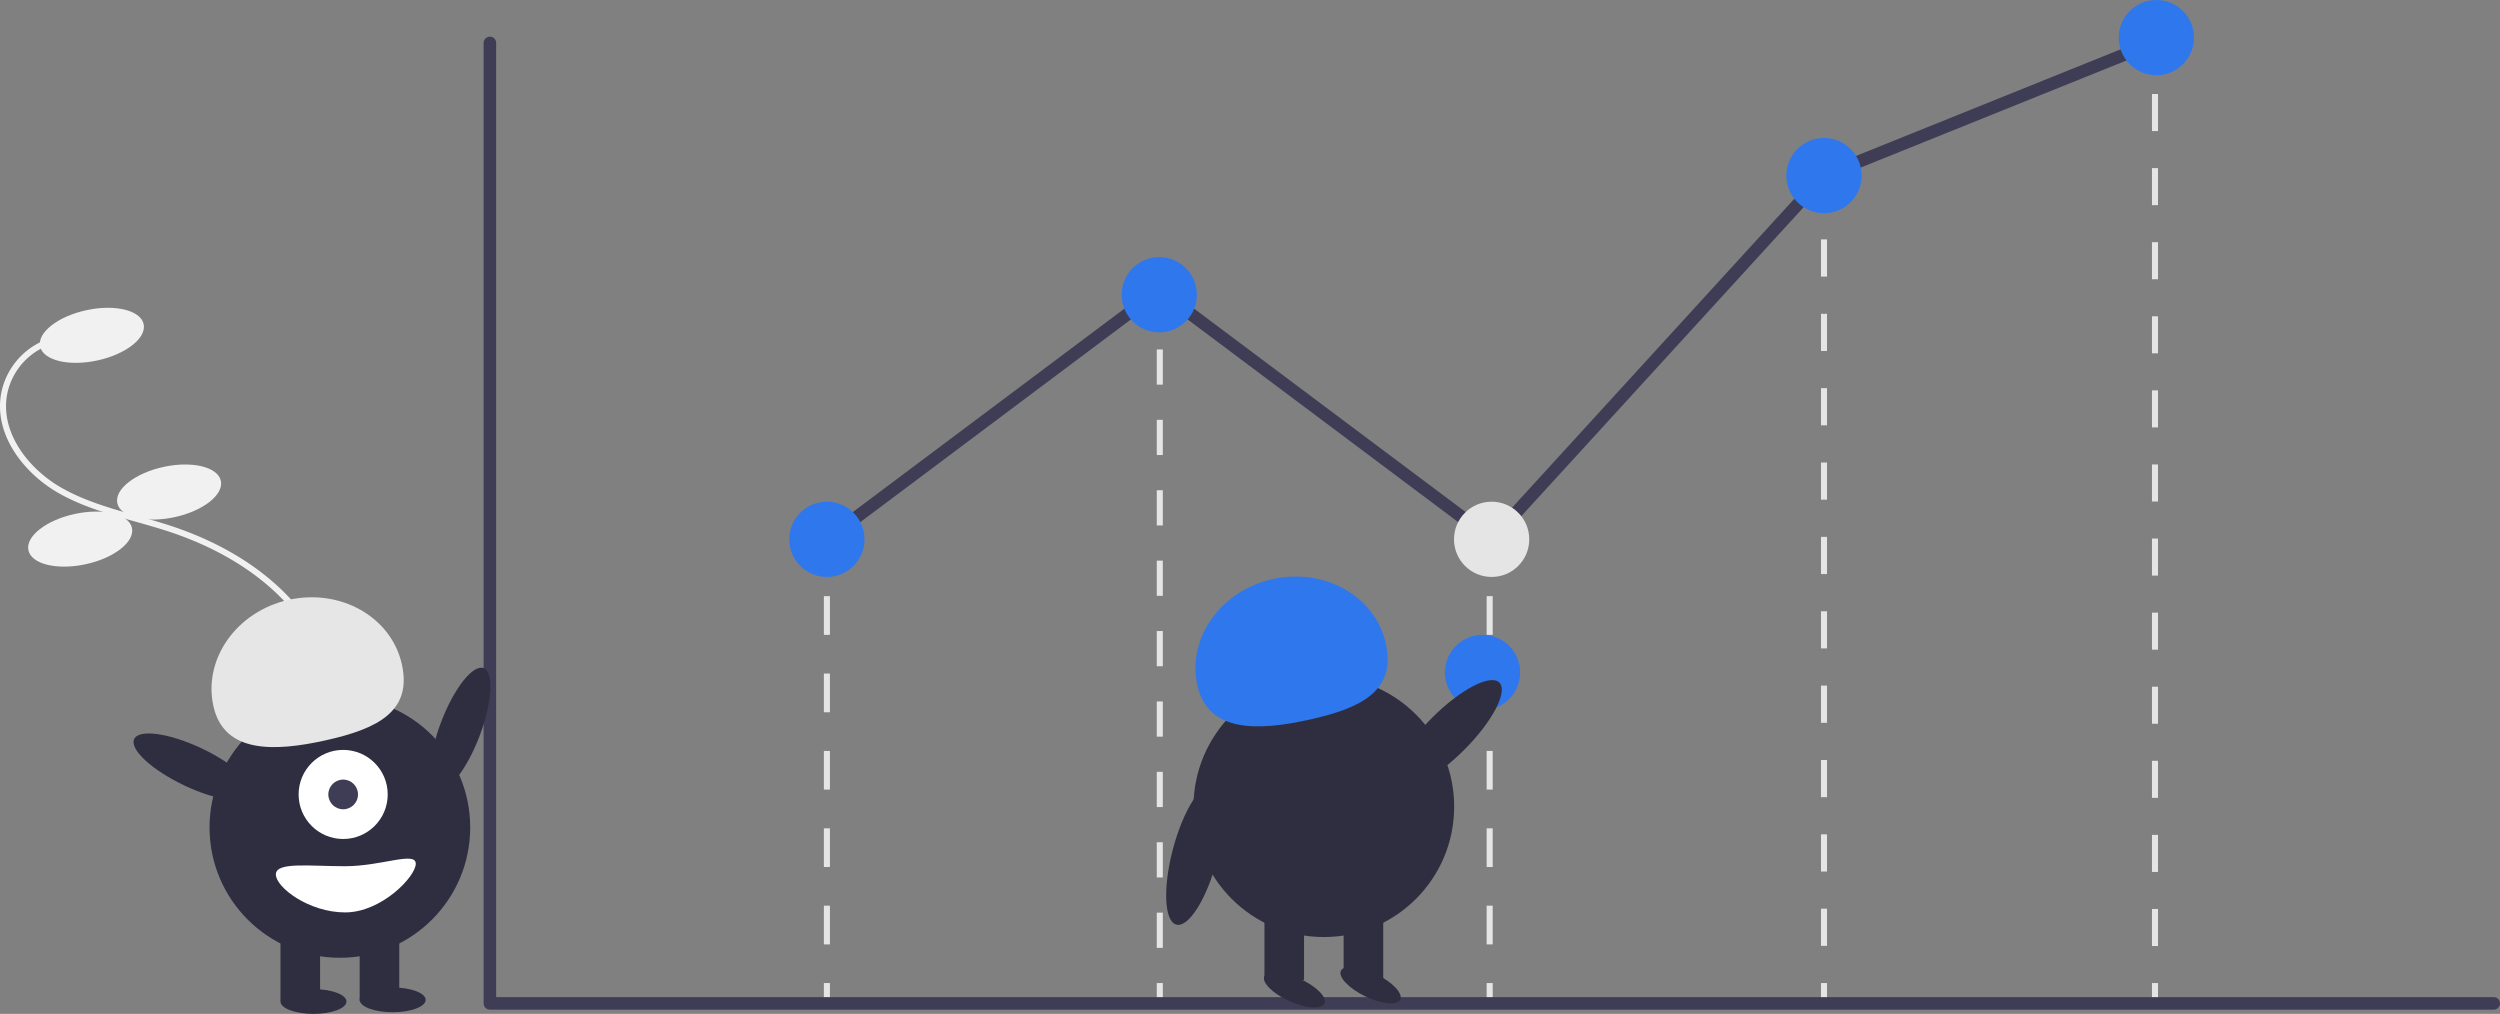 <?xml version="1.0" encoding="utf-8"?>
<svg id="b956ec1c-bd7a-448a-8f35-9e7289c73b78" data-name="Layer 1" width="826.063" height="335.01" viewBox="0 0 826.063 335.01" xmlns="http://www.w3.org/2000/svg">
  <rect x="0" y="0" width="826.063" height="335.01" fill="#808080" stroke="none"/>
  <path d="M266.565,572.513l-1.301-1.518c11.009-9.435,24.711-21.177,29.839-36.697,5.056-15.299,1.253-33.769-9.925-48.202-9.512-12.284-24.201-21.957-42.477-27.974-3.605-1.187-7.348-2.241-10.967-3.261-8.749-2.464-17.796-5.013-25.809-9.671-11.035-6.415-21.059-19.016-18.575-32.706a23.856,23.856,0,0,1,17.156-18.508l.532,1.928a21.861,21.861,0,0,0-15.723,16.951c-2.308,12.722,7.183,24.541,17.615,30.606,7.793,4.53,16.716,7.044,25.346,9.474,3.64,1.025,7.405,2.086,11.051,3.286,18.656,6.142,33.675,16.048,43.432,28.648,11.579,14.952,15.504,34.132,10.243,50.055C291.699,550.974,277.763,562.917,266.565,572.513Z" transform="translate(-186.968 -282.495)" fill="#f1f1f1"/>
  <ellipse cx="217.327" cy="393.296" rx="17.5" ry="8.5" transform="translate(-265.124 -227.729) rotate(-12.192)" fill="#f1f1f1"/>
  <ellipse cx="242.838" cy="445.076" rx="17.5" ry="8.5" transform="translate(-275.484 -221.174) rotate(-12.192)" fill="#f1f1f1"/>
  <ellipse cx="213.46" cy="460.631" rx="17.5" ry="8.5" transform="translate(-279.432 -227.027) rotate(-12.192)" fill="#f1f1f1"/>
  <rect x="272.226" y="178.204" width="2" height="6" fill="#e5e5e5"/>
  <path d="M461.194,594.539h-2V581.755h2Zm0-25.568h-2V556.187h2Zm0-25.568h-2V530.619h2Zm0-25.568h-2V505.05h2Zm0-25.568h-2V479.483h2Z" transform="translate(-186.968 -282.495)" fill="#e5e5e5"/>
  <rect x="272.226" y="324.828" width="2" height="6" fill="#e5e5e5"/>
  <rect x="491.226" y="178.204" width="2" height="6" fill="#e5e5e5"/>
  <path d="M680.194,594.539h-2V581.755h2Zm0-25.568h-2V556.187h2Zm0-25.568h-2V530.619h2Zm0-25.568h-2V505.05h2Zm0-25.568h-2V479.483h2Z" transform="translate(-186.968 -282.495)" fill="#e5e5e5"/>
  <rect x="491.226" y="324.828" width="2" height="6" fill="#e5e5e5"/>
  <rect x="601.695" y="60.828" width="2" height="6" fill="#e5e5e5"/>
  <path d="M790.664,595.037h-2V582.752h2Zm0-24.571h-2V558.18h2Zm0-24.572h-2V533.609h2Zm0-24.571h-2V509.037h2Zm0-24.571h-2V484.466h2Zm0-24.572h-2V459.894h2Zm0-24.571h-2V435.323h2Zm0-24.571h-2V410.752h2Zm0-24.572h-2V386.18h2Zm0-24.571h-2V361.609h2Z" transform="translate(-186.968 -282.495)" fill="#e5e5e5"/>
  <rect x="601.695" y="324.828" width="2" height="6" fill="#e5e5e5"/>
  <rect x="711.063" y="12.828" width="2" height="6" fill="#e5e5e5"/>
  <path d="M900.032,595.083h-2V582.843h2Zm0-24.48h-2V558.363h2Zm0-24.48h-2V533.883h2Zm0-24.48h-2V509.403h2Zm0-24.48h-2V484.923h2Zm0-24.48h-2V460.443h2Zm0-24.48h-2V435.963h2Zm0-24.48h-2V411.483h2Zm0-24.48h-2V387.003h2Zm0-24.48h-2V362.523h2Zm0-24.48h-2V338.043h2Zm0-24.48h-2V313.563h2Z" transform="translate(-186.968 -282.495)" fill="#e5e5e5"/>
  <rect x="711.063" y="324.828" width="2" height="6" fill="#e5e5e5"/>
  <rect x="382.226" y="97.828" width="2" height="6" fill="#e5e5e5"/>
  <path d="M571.194,595.692h-2V584.06h2Zm0-23.263h-2V560.797h2Zm0-23.263h-2V537.534h2Zm0-23.263h-2V514.271h2Zm0-23.263h-2V491.008h2Zm0-23.263h-2V467.744h2Zm0-23.263h-2V444.481h2Zm0-23.263h-2V421.218h2Zm0-23.263h-2V397.955h2Z" transform="translate(-186.968 -282.495)" fill="#e5e5e5"/>
  <rect x="382.226" y="324.828" width="2" height="6" fill="#e5e5e5"/>
  <path d="M1010.96,616.109H348.839a2.072,2.072,0,0,1-2.072-2.072V296.682a2.072,2.072,0,0,1,4.144,0V611.965h660.049a2.072,2.072,0,1,1,0,4.144Z" transform="translate(-186.968 -282.495)" fill="#3f3d56"/>
  <polygon points="493.134 180.989 383.049 98.534 274.468 179.862 271.983 176.545 383.049 93.355 492.61 175.418 601.484 56.274 601.921 56.097 711.744 11.848 713.293 15.693 603.907 59.765 493.134 180.989" fill="#3f3d56"/>
  <circle cx="273.226" cy="178.204" r="12.433" style="fill: rgb(47, 119, 237);"/>
  <circle cx="383.049" cy="97.39" r="12.433" style="fill: rgb(47, 119, 237);"/>
  <circle cx="492.872" cy="178.204" r="12.433" fill="#e5e5e5"/>
  <circle cx="489.872" cy="222.204" r="12.433" style="fill: rgb(47, 119, 237);"/>
  <circle cx="602.695" cy="58.02" r="12.433" style="fill: rgb(47, 119, 237);"/>
  <circle cx="712.518" cy="12.433" r="12.433" style="fill: rgb(47, 119, 237);"/>
  <ellipse cx="339.077" cy="523.38" rx="21.534" ry="6.76" transform="translate(-457.838 370.753) rotate(-69.082)" fill="#2f2e41"/>
  <circle cx="112.301" cy="273.407" r="43.067" fill="#2f2e41"/>
  <rect x="92.676" y="307.207" width="13.084" height="23.442" fill="#2f2e41"/>
  <rect x="118.843" y="307.207" width="13.084" height="23.442" fill="#2f2e41"/>
  <ellipse cx="103.579" cy="330.921" rx="10.903" ry="4.089" fill="#2f2e41"/>
  <ellipse cx="129.746" cy="330.376" rx="10.903" ry="4.089" fill="#2f2e41"/>
  <circle cx="113.391" cy="262.504" r="14.719" fill="#fff"/>
  <circle cx="113.391" cy="262.504" r="4.906" fill="#3f3d56"/>
  <path d="M257.493,515.851c-3.477-15.574,7.639-31.31,24.829-35.149s33.944,5.675,37.422,21.249-7.915,21.318-25.105,25.156S260.97,531.425,257.493,515.851Z" transform="translate(-186.968 -282.495)" fill="#e6e6e6"/>
  <ellipse cx="250.761" cy="535.919" rx="6.76" ry="21.534" transform="translate(-527.883 250.337) rotate(-64.626)" fill="#2f2e41"/>
  <path d="M278.115,571.439c0,4.215,10.853,12.539,22.897,12.539s23.335-11.867,23.335-16.082-11.292.818-23.335.818S278.115,567.224,278.115,571.439Z" transform="translate(-186.968 -282.495)" fill="#fff"/>
  <circle cx="437.431" cy="266.554" r="43.067" fill="#2f2e41"/>
  <rect x="417.805" y="300.353" width="13.084" height="23.442" fill="#2f2e41"/>
  <rect x="443.972" y="300.353" width="13.084" height="23.442" fill="#2f2e41"/>
  <ellipse cx="614.676" cy="609.563" rx="4.089" ry="10.903" transform="translate(-380.989 635.942) rotate(-65.665)" fill="#2f2e41"/>
  <ellipse cx="639.844" cy="608.018" rx="4.089" ry="10.903" transform="translate(-373.544 635.548) rotate(-64.102)" fill="#2f2e41"/>
  <path d="M582.622,508.997c-3.477-15.574,7.639-31.31,24.829-35.149s33.944,5.675,37.422,21.249-7.915,21.318-25.105,25.156S586.1,524.571,582.622,508.997Z" transform="translate(-186.968 -282.495)" style="fill: rgb(47, 119, 237);"/>
  <ellipse cx="665.503" cy="524.928" rx="23.892" ry="7.501" transform="translate(-363.189 342.159) rotate(-45.022)" fill="#2f2e41"/>
  <ellipse cx="581.797" cy="564.928" rx="23.892" ry="7.501" transform="translate(-300.436 699.85) rotate(-75.137)" fill="#2f2e41"/>
</svg>